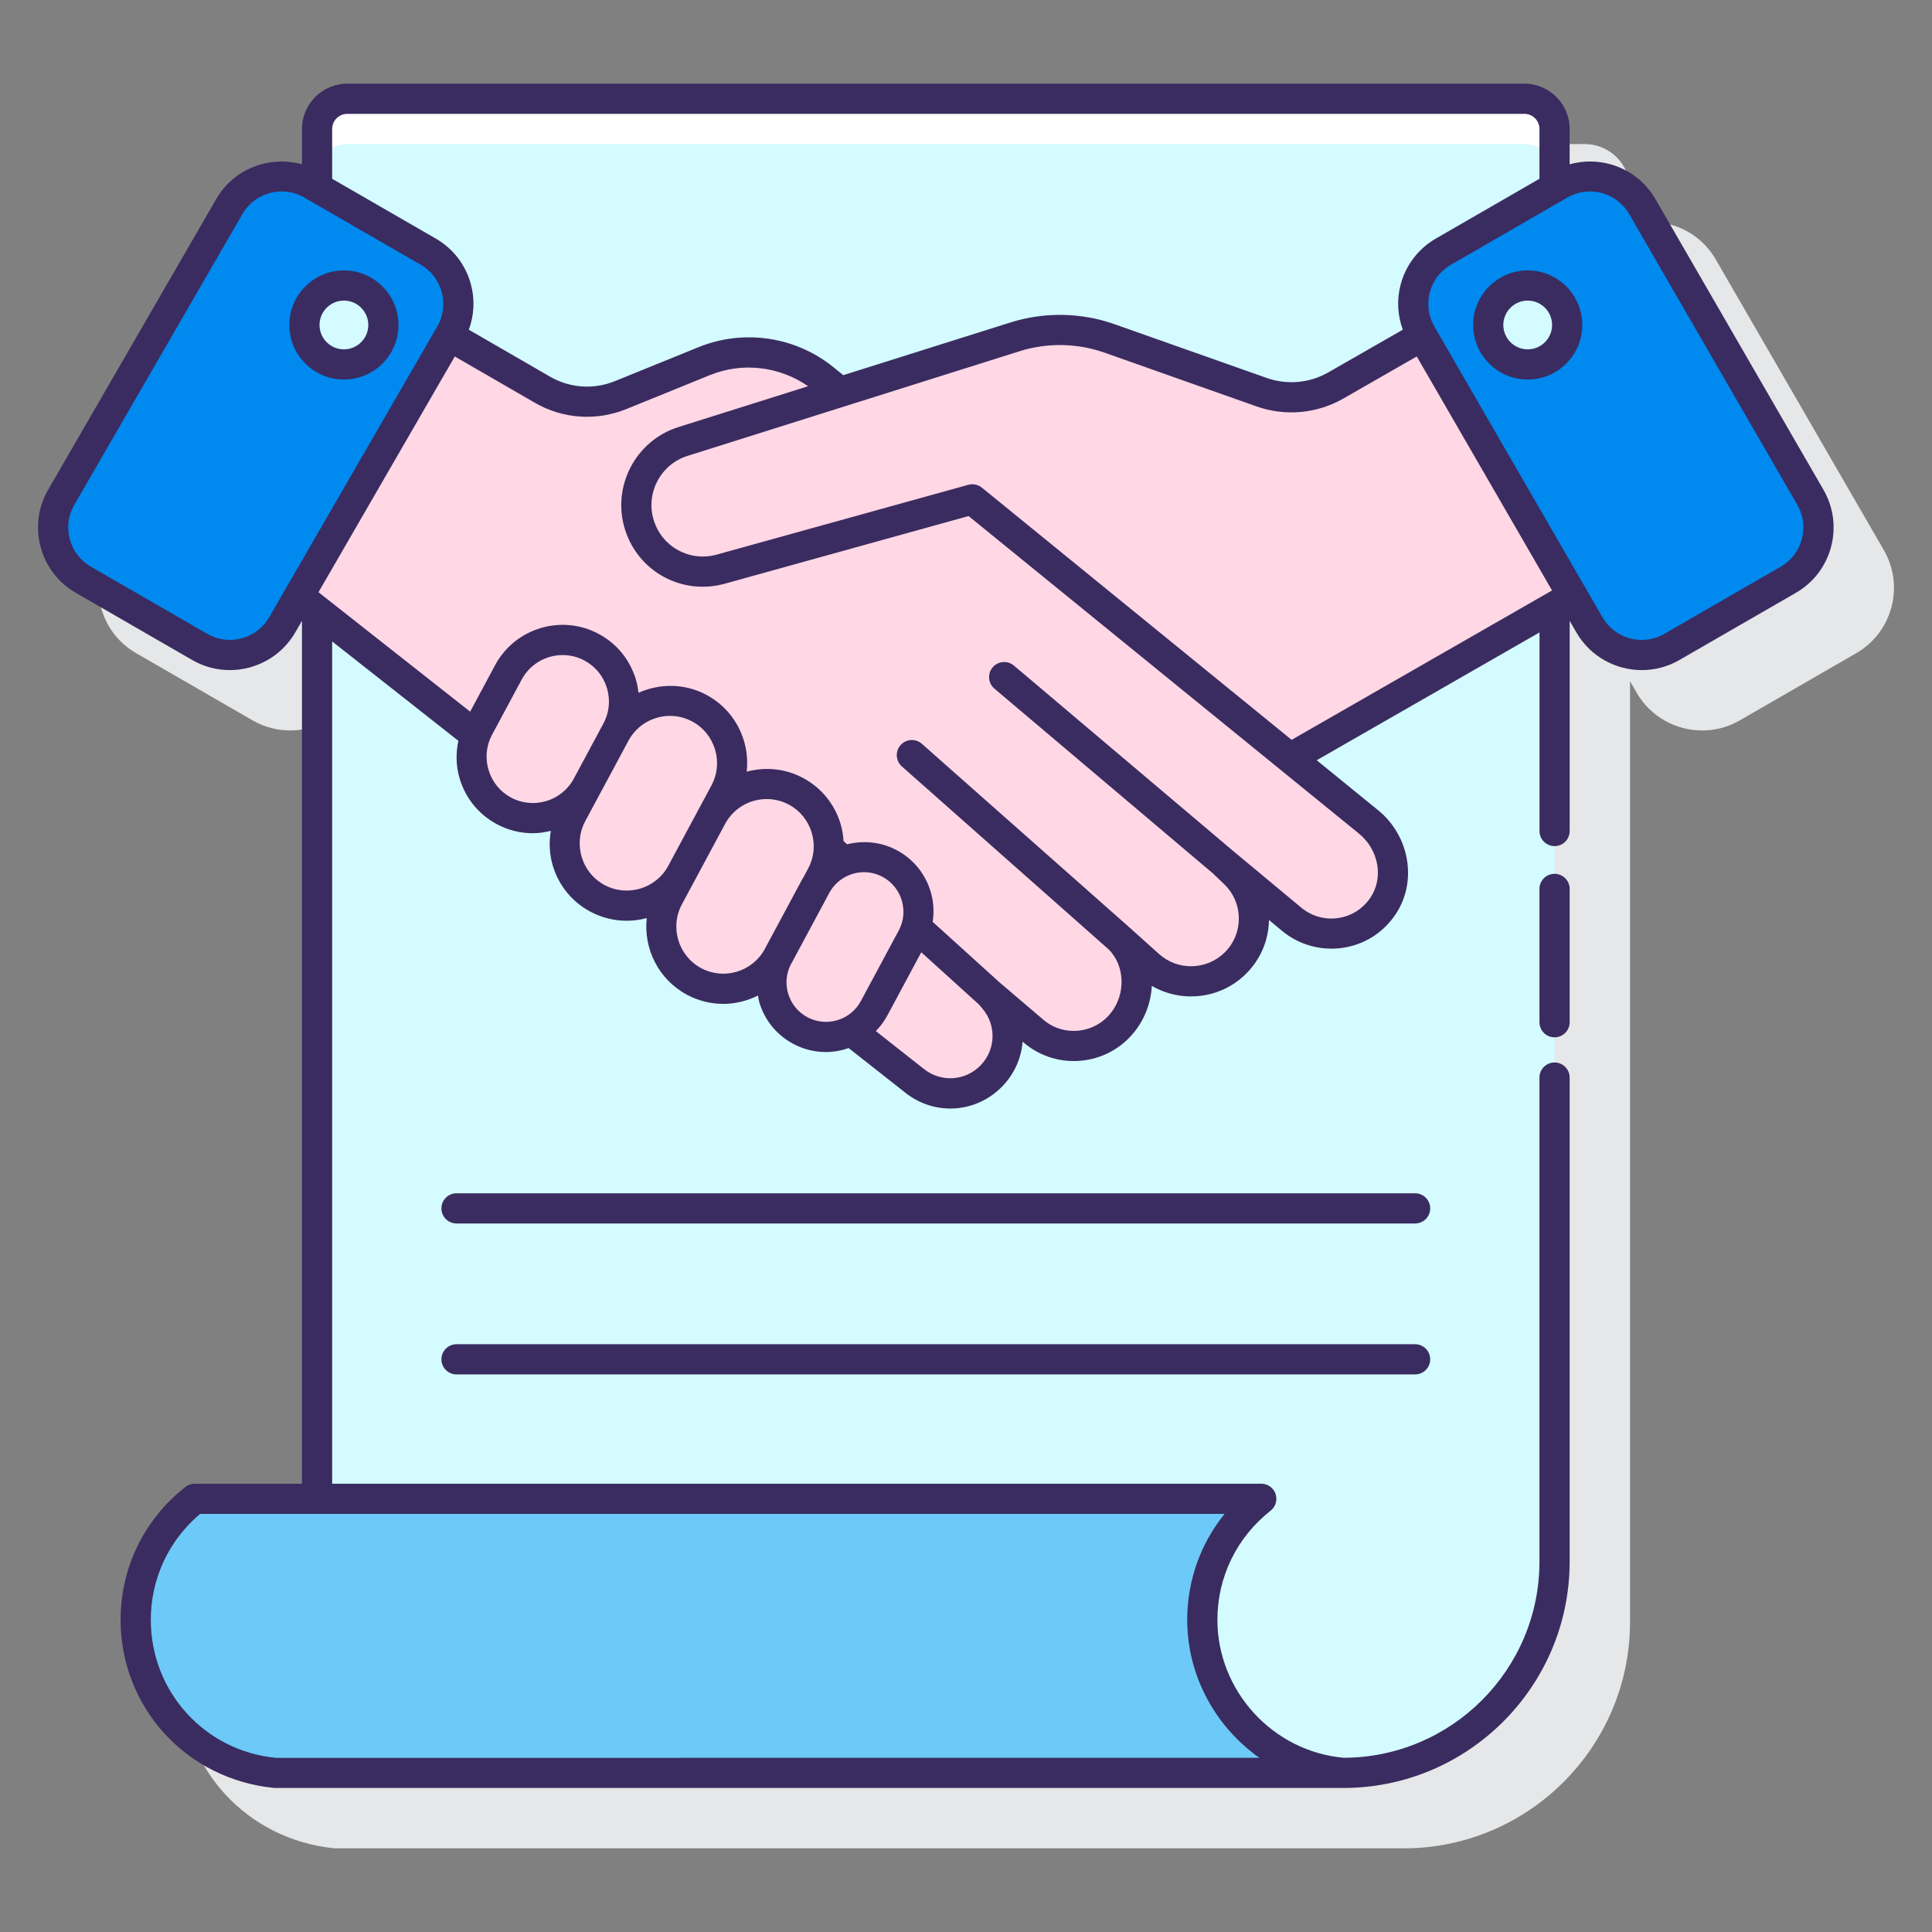 <svg width="130" height="130" viewBox="0 0 130 130" fill="none" xmlns="http://www.w3.org/2000/svg">
<rect x="0" y="0" width="130" height="130" fill="#808080" stroke="none"/>
<path d="M126.757 37.013L115.446 17.451C114.261 15.404 111.858 14.509 109.68 15.121V12.74C109.68 11.06 108.313 9.693 106.633 9.693H27.428C25.749 9.693 24.382 11.06 24.382 12.74V15.121C22.202 14.509 19.799 15.403 18.616 17.451L7.305 37.013C6.627 38.187 6.445 39.557 6.796 40.868C7.148 42.179 7.987 43.274 9.163 43.952L16.996 48.473C17.793 48.933 18.666 49.151 19.526 49.151C21.282 49.151 22.991 48.241 23.93 46.617L24.382 45.835V103.899H17.164C16.936 103.899 16.716 103.975 16.537 104.116C13.766 106.29 12.178 109.549 12.178 113.055C12.178 118.937 16.59 123.8 22.536 124.371H94.447C102.847 124.371 109.681 117.536 109.681 109.136V45.837L110.132 46.618C111.071 48.243 112.781 49.152 114.537 49.152C115.398 49.152 116.268 48.934 117.066 48.474L124.9 43.953C126.075 43.275 126.915 42.18 127.267 40.869C127.618 39.558 127.436 38.188 126.757 37.013Z" fill="#E6E7E8"/>
<path d="M102.572 6.646H23.366C22.244 6.646 21.335 7.554 21.335 8.677V100.853H80.011H84.87C82.457 102.748 80.9 105.686 80.9 108.992C80.9 114.407 85.062 118.839 90.36 119.293H90.383C98.236 119.293 104.602 112.927 104.602 105.074V8.677C104.603 7.554 103.693 6.646 102.572 6.646Z" fill="#D4FBFF"/>
<path d="M102.572 6.646H23.366C22.244 6.646 21.335 7.556 21.335 8.677V11.724C21.335 10.602 22.244 9.692 23.366 9.692H102.572C103.694 9.692 104.603 10.602 104.603 11.724V8.677C104.603 7.554 103.693 6.646 102.572 6.646Z" fill="white"/>
<path d="M9.131 108.992C9.131 114.368 13.23 118.785 18.474 119.292H90.359C85.062 118.838 80.9 114.407 80.9 108.992C80.9 105.685 82.456 102.748 84.87 100.853H80.01H13.1C10.687 102.748 9.131 105.685 9.131 108.992Z" fill="#6DC9F7"/>
<path d="M92.086 55.305L55.459 25.511C53.188 23.664 50.092 23.201 47.379 24.304L41.767 26.584C40.047 27.283 38.1 27.149 36.493 26.219L30.232 22.601L20.111 40.105L61.51 72.704C63.066 73.966 65.329 73.828 66.719 72.385C68.098 70.957 68.166 68.715 66.877 67.205L66.593 66.873L69.607 69.439C71.39 70.896 74.042 70.629 75.499 68.847C76.878 67.161 76.824 64.636 75.294 63.141L77.315 64.955C78.971 66.441 81.495 66.391 83.09 64.841C84.806 63.175 84.799 60.419 83.074 58.762L82.307 58.025L86.927 61.868C88.805 63.416 91.641 63.052 93.048 60.98C94.277 59.168 93.784 56.687 92.086 55.305Z" fill="#FFD7E5"/>
<path d="M95.705 22.601L89.889 25.936C88.369 26.808 86.545 26.973 84.892 26.39L74.659 22.774C72.608 22.05 70.378 22.011 68.304 22.665L45.952 29.71C43.602 30.451 42.291 32.949 43.018 35.304C43.733 37.62 46.162 38.948 48.499 38.3L65.428 33.602L86.812 51.012L105.824 40.105L95.705 22.601Z" fill="#FFD7E5"/>
<path d="M59.869 58.107C61.651 59.064 62.327 61.304 61.37 63.087L58.818 67.838C57.861 69.618 55.622 70.294 53.84 69.338C52.058 68.381 51.382 66.141 52.339 64.358L54.891 59.607C55.848 57.827 58.089 57.151 59.869 58.107Z" fill="#FFD7E5"/>
<path d="M53.565 53.248C55.595 54.337 56.364 56.889 55.274 58.919L52.367 64.33C51.277 66.359 48.727 67.127 46.698 66.038C44.668 64.949 43.899 62.398 44.989 60.367L47.895 54.956C48.985 52.928 51.536 52.159 53.565 53.248Z" fill="#FFD7E5"/>
<path d="M47.06 47.653C49.09 48.743 49.859 51.294 48.769 53.324L45.862 58.736C44.773 60.764 42.222 61.533 40.193 60.444C38.163 59.354 37.394 56.803 38.484 54.773L41.391 49.361C42.48 47.333 45.031 46.564 47.06 47.653Z" fill="#FFD7E5"/>
<path d="M39.812 43.552C41.818 44.629 42.577 47.151 41.501 49.156L39.505 52.871C38.429 54.874 35.908 55.634 33.904 54.559C31.898 53.482 31.138 50.96 32.215 48.955L34.211 45.24C35.286 43.236 37.807 42.477 39.812 43.552Z" fill="#FFD7E5"/>
<path d="M13.441 43.532L5.608 39.01C3.664 37.888 2.997 35.402 4.122 33.458L15.433 13.896C16.555 11.955 19.038 11.29 20.98 12.411L28.814 16.931C30.758 18.054 31.424 20.54 30.299 22.484L18.988 42.046C17.866 43.988 15.383 44.652 13.441 43.532Z" fill="#0089EF"/>
<path d="M23.141 24.523C24.608 24.523 25.797 23.334 25.797 21.867C25.797 20.4 24.608 19.211 23.141 19.211C21.674 19.211 20.485 20.4 20.485 21.867C20.485 23.334 21.674 24.523 23.141 24.523Z" fill="#D4FBFF"/>
<path d="M112.495 43.532L120.328 39.011C122.272 37.889 122.938 35.403 121.814 33.459L110.503 13.897C109.381 11.956 106.898 11.291 104.956 12.412L97.122 16.933C95.178 18.055 94.512 20.541 95.636 22.485L106.947 42.047C108.07 43.988 110.553 44.652 112.495 43.532Z" fill="#0089EF"/>
<path d="M102.795 24.523C104.261 24.523 105.45 23.334 105.45 21.867C105.45 20.4 104.261 19.211 102.795 19.211C101.328 19.211 100.139 20.4 100.139 21.867C100.139 23.334 101.328 24.523 102.795 24.523Z" fill="#D4FBFF"/>
<path d="M104.603 58.797C104.041 58.797 103.587 59.251 103.587 59.812V68.784C103.587 69.345 104.041 69.799 104.603 69.799C105.164 69.799 105.618 69.345 105.618 68.784V59.812C105.618 59.252 105.164 58.797 104.603 58.797Z" fill="#3A2C60"/>
<path d="M23.141 18.196C21.116 18.196 19.469 19.843 19.469 21.867C19.469 23.891 21.116 25.538 23.141 25.538C25.166 25.538 26.814 23.891 26.814 21.867C26.814 19.843 25.166 18.196 23.141 18.196ZM23.141 23.507C22.235 23.507 21.5 22.771 21.5 21.867C21.5 20.963 22.236 20.227 23.141 20.227C24.046 20.227 24.782 20.964 24.782 21.867C24.782 22.772 24.047 23.507 23.141 23.507Z" fill="#3A2C60"/>
<path d="M122.694 32.95L111.383 13.387C110.2 11.342 107.798 10.446 105.617 11.057V8.677C105.617 6.997 104.25 5.63 102.571 5.63H23.366C21.686 5.63 20.319 6.997 20.319 8.677V11.058C18.14 10.447 15.738 11.341 14.553 13.388L3.242 32.95C2.563 34.125 2.381 35.494 2.733 36.806C3.084 38.117 3.925 39.212 5.1 39.89L12.934 44.41C13.731 44.871 14.602 45.089 15.463 45.089C17.218 45.089 18.928 44.179 19.867 42.555L20.318 41.774V99.836H13.1C12.873 99.836 12.652 99.912 12.472 100.054C9.703 102.229 8.115 105.487 8.115 108.992C8.115 114.875 12.527 119.737 18.474 120.309H90.384C98.784 120.309 105.618 113.475 105.618 105.075V72.508C105.618 71.946 105.164 71.492 104.603 71.492C104.041 71.492 103.587 71.946 103.587 72.508V105.074C103.587 112.346 97.677 118.263 90.409 118.276C85.643 117.846 81.916 113.778 81.916 108.992C81.916 106.114 83.221 103.439 85.497 101.65C85.837 101.383 85.97 100.929 85.829 100.52C85.687 100.111 85.302 99.836 84.869 99.836H22.35V43.16L30.843 49.847C30.665 50.684 30.677 51.554 30.933 52.399C31.331 53.72 32.216 54.804 33.425 55.453C34.18 55.859 35.008 56.066 35.846 56.066C36.251 56.066 36.66 56.004 37.063 55.906C36.935 56.68 36.964 57.479 37.198 58.255C37.6 59.588 38.493 60.684 39.715 61.338C40.496 61.757 41.337 61.955 42.166 61.955C42.624 61.955 43.078 61.894 43.517 61.777C43.294 63.823 44.297 65.899 46.221 66.932C47.002 67.35 47.843 67.549 48.671 67.549C49.483 67.549 50.279 67.348 51.002 66.988C51.033 67.142 51.048 67.298 51.094 67.45C51.456 68.654 52.263 69.642 53.364 70.232C54.066 70.61 54.825 70.789 55.574 70.789C56.098 70.789 56.612 70.692 57.104 70.523L60.873 73.491C61.782 74.228 62.867 74.59 63.947 74.59C65.224 74.59 66.493 74.083 67.452 73.089C68.269 72.243 68.723 71.178 68.809 70.09L68.966 70.224C71.189 72.039 74.472 71.709 76.288 69.486C77.043 68.563 77.446 67.451 77.503 66.337C79.497 67.497 82.091 67.229 83.8 65.566C84.801 64.593 85.363 63.297 85.387 61.905L86.283 62.649C87.405 63.576 88.874 63.986 90.324 63.782C91.787 63.572 93.054 62.779 93.89 61.547C95.383 59.349 94.873 56.26 92.728 54.515L88.599 51.155L103.589 42.556V55.916C103.589 56.478 104.043 56.932 104.605 56.932C105.167 56.932 105.62 56.478 105.62 55.916V41.775L106.07 42.554C107.011 44.18 108.719 45.089 110.475 45.089C111.336 45.089 112.208 44.871 113.005 44.41L120.839 39.89C122.014 39.212 122.854 38.117 123.205 36.806C123.555 35.494 123.374 34.125 122.694 32.95ZM79.885 108.992C79.885 112.781 81.804 116.205 84.741 118.278L18.572 118.283C13.769 117.818 10.147 113.823 10.147 108.993C10.147 106.229 11.351 103.652 13.462 101.868H82.399C80.78 103.867 79.885 106.361 79.885 108.992ZM23.366 7.661H102.572C103.132 7.661 103.587 8.116 103.587 8.677V12.029L96.616 16.052C95.441 16.731 94.601 17.826 94.25 19.137C93.976 20.157 94.035 21.211 94.392 22.184L89.384 25.055C88.122 25.781 86.608 25.916 85.231 25.431L74.998 21.816C72.756 21.022 70.271 20.979 68 21.695L56.74 25.244L56.101 24.723C53.541 22.644 50.054 22.121 46.998 23.362L41.385 25.642C39.945 26.228 38.347 26.118 37.002 25.339L31.546 22.186C31.902 21.213 31.962 20.158 31.688 19.137C31.337 17.826 30.496 16.731 29.321 16.052L22.35 12.029V8.677C22.35 8.116 22.805 7.661 23.366 7.661ZM66.07 32.813C65.886 32.664 65.66 32.585 65.428 32.585C65.337 32.585 65.245 32.597 65.156 32.621L48.227 37.318C46.411 37.821 44.545 36.806 43.988 35.002C43.428 33.188 44.446 31.248 46.257 30.677L68.609 23.632C70.463 23.047 72.49 23.083 74.32 23.729L84.552 27.347C86.486 28.029 88.616 27.835 90.392 26.817L95.33 23.985L101.305 34.319L104.434 39.73L86.911 49.782L66.07 32.813ZM18.11 41.537C17.27 42.991 15.403 43.489 13.949 42.651L6.116 38.131C5.41 37.725 4.906 37.066 4.695 36.28C4.485 35.494 4.592 34.673 5 33.969L16.311 14.405C16.875 13.43 17.9 12.883 18.954 12.883C19.471 12.883 19.993 13.015 20.471 13.291L28.305 17.811C29.011 18.218 29.515 18.876 29.726 19.662C29.936 20.448 29.828 21.27 29.42 21.974L18.11 41.537ZM34.383 53.665C33.652 53.272 33.117 52.615 32.875 51.813C32.635 51.012 32.717 50.168 33.109 49.438L35.105 45.723C35.668 44.675 36.747 44.078 37.861 44.078C38.359 44.078 38.864 44.197 39.332 44.448C40.063 44.841 40.598 45.498 40.84 46.3C41.082 47.101 40.998 47.946 40.606 48.676L39.537 50.668L38.611 52.392C37.795 53.907 35.902 54.476 34.383 53.665ZM40.673 59.549C39.932 59.15 39.386 58.483 39.142 57.667C38.896 56.853 38.98 55.996 39.378 55.254L41.055 52.133L42.287 49.84C42.859 48.777 43.955 48.171 45.086 48.171C45.591 48.171 46.104 48.292 46.58 48.547C47.323 48.946 47.867 49.615 48.113 50.429C48.358 51.244 48.273 52.101 47.875 52.844L44.969 58.255C44.141 59.796 42.213 60.374 40.673 59.549ZM47.179 65.144C45.638 64.316 45.057 62.388 45.885 60.848L48.791 55.437C49.363 54.372 50.46 53.766 51.59 53.766C52.096 53.766 52.609 53.887 53.085 54.142C53.828 54.541 54.372 55.209 54.618 56.024C54.863 56.839 54.778 57.696 54.38 58.438L54.049 59.055C54.034 59.081 54.014 59.102 53.999 59.129L51.447 63.88C51.443 63.888 51.441 63.897 51.436 63.905C50.592 65.397 48.7 65.959 47.179 65.144ZM54.321 68.444C53.699 68.11 53.242 67.549 53.035 66.866C52.834 66.195 52.901 65.492 53.219 64.877C53.233 64.854 53.249 64.834 53.262 64.81L55.827 60.034C56.316 59.179 57.209 58.688 58.136 58.688C58.56 58.688 58.991 58.79 59.39 59.004C60.013 59.338 60.47 59.899 60.676 60.582C60.881 61.266 60.811 61.985 60.476 62.608L57.925 67.36C57.23 68.65 55.616 69.138 54.321 68.444ZM65.988 71.68C64.953 72.751 63.302 72.851 62.139 71.906L58.932 69.381C59.234 69.072 59.499 68.718 59.713 68.319L61.991 64.076L65.86 67.579L66.103 67.864C67.058 68.981 67.008 70.622 65.988 71.68ZM92.208 60.409C91.696 61.161 90.924 61.647 90.034 61.774C89.156 61.903 88.258 61.649 87.577 61.087L82.962 57.248L68.224 44.785C67.796 44.423 67.155 44.477 66.793 44.905C66.432 45.334 66.484 45.975 66.913 46.336L81.626 58.778L82.371 59.494C83.005 60.103 83.355 60.922 83.357 61.8C83.359 62.678 83.014 63.499 82.384 64.111C81.174 65.284 79.247 65.322 77.995 64.198L75.974 62.384C75.973 62.384 75.973 62.383 75.972 62.383C75.971 62.382 75.97 62.38 75.969 62.379L62.031 50.049C61.611 49.68 60.97 49.717 60.597 50.137C60.225 50.557 60.265 51.199 60.684 51.571L74.591 63.875C75.71 64.977 75.766 66.916 74.713 68.203C73.606 69.557 71.604 69.758 70.265 68.665L67.266 66.111L62.758 62.029C62.857 61.356 62.823 60.666 62.62 59.993C62.257 58.79 61.452 57.803 60.35 57.212C59.282 56.64 58.09 56.539 56.997 56.812L56.761 56.598C56.734 56.208 56.676 55.819 56.561 55.436C56.158 54.103 55.265 53.006 54.043 52.352C52.83 51.7 51.477 51.593 50.243 51.923C50.32 51.233 50.262 50.53 50.056 49.843C49.654 48.51 48.76 47.414 47.538 46.759C46.065 45.968 44.384 45.983 42.962 46.615C42.927 46.313 42.873 46.011 42.784 45.712C42.385 44.391 41.5 43.306 40.29 42.657C37.787 41.311 34.658 42.257 33.314 44.759L31.635 47.885L21.43 39.849L23.893 35.59L30.602 23.987L35.984 27.098C37.876 28.191 40.125 28.345 42.148 27.524L47.759 25.244C49.96 24.35 52.443 24.648 54.377 25.987L45.646 28.738C42.774 29.644 41.159 32.722 42.046 35.6C42.929 38.461 45.879 40.073 48.77 39.276L65.174 34.724L91.442 56.091C92.779 57.179 93.114 59.074 92.208 60.409ZM121.242 36.28C121.032 37.066 120.527 37.725 119.822 38.131L111.988 42.651C110.534 43.493 108.667 42.992 107.827 41.537L96.517 21.976C96.11 21.27 96.001 20.449 96.211 19.663C96.422 18.877 96.926 18.219 97.631 17.812L105.464 13.292C105.942 13.017 106.464 12.884 106.981 12.884C108.035 12.884 109.061 13.431 109.626 14.406L120.937 33.969C121.343 34.673 121.453 35.493 121.242 36.28Z" fill="#3A2C60"/>
<path d="M102.797 18.196C100.771 18.196 99.124 19.843 99.124 21.867C99.124 23.891 100.771 25.538 102.797 25.538C104.821 25.538 106.468 23.891 106.468 21.867C106.468 19.843 104.821 18.196 102.797 18.196ZM102.797 23.507C101.891 23.507 101.155 22.771 101.155 21.867C101.155 20.963 101.892 20.227 102.797 20.227C103.701 20.227 104.437 20.964 104.437 21.867C104.437 22.772 103.7 23.507 102.797 23.507Z" fill="#3A2C60"/>
<path d="M95.219 80.294H30.718C30.156 80.294 29.702 80.748 29.702 81.31C29.702 81.871 30.156 82.325 30.718 82.325H95.219C95.781 82.325 96.235 81.871 96.235 81.31C96.235 80.748 95.78 80.294 95.219 80.294Z" fill="#3A2C60"/>
<path d="M95.219 90.45H30.718C30.156 90.45 29.702 90.904 29.702 91.466C29.702 92.028 30.156 92.481 30.718 92.481H95.219C95.781 92.481 96.235 92.028 96.235 91.466C96.235 90.904 95.78 90.45 95.219 90.45Z" fill="#3A2C60"/>
</svg>

